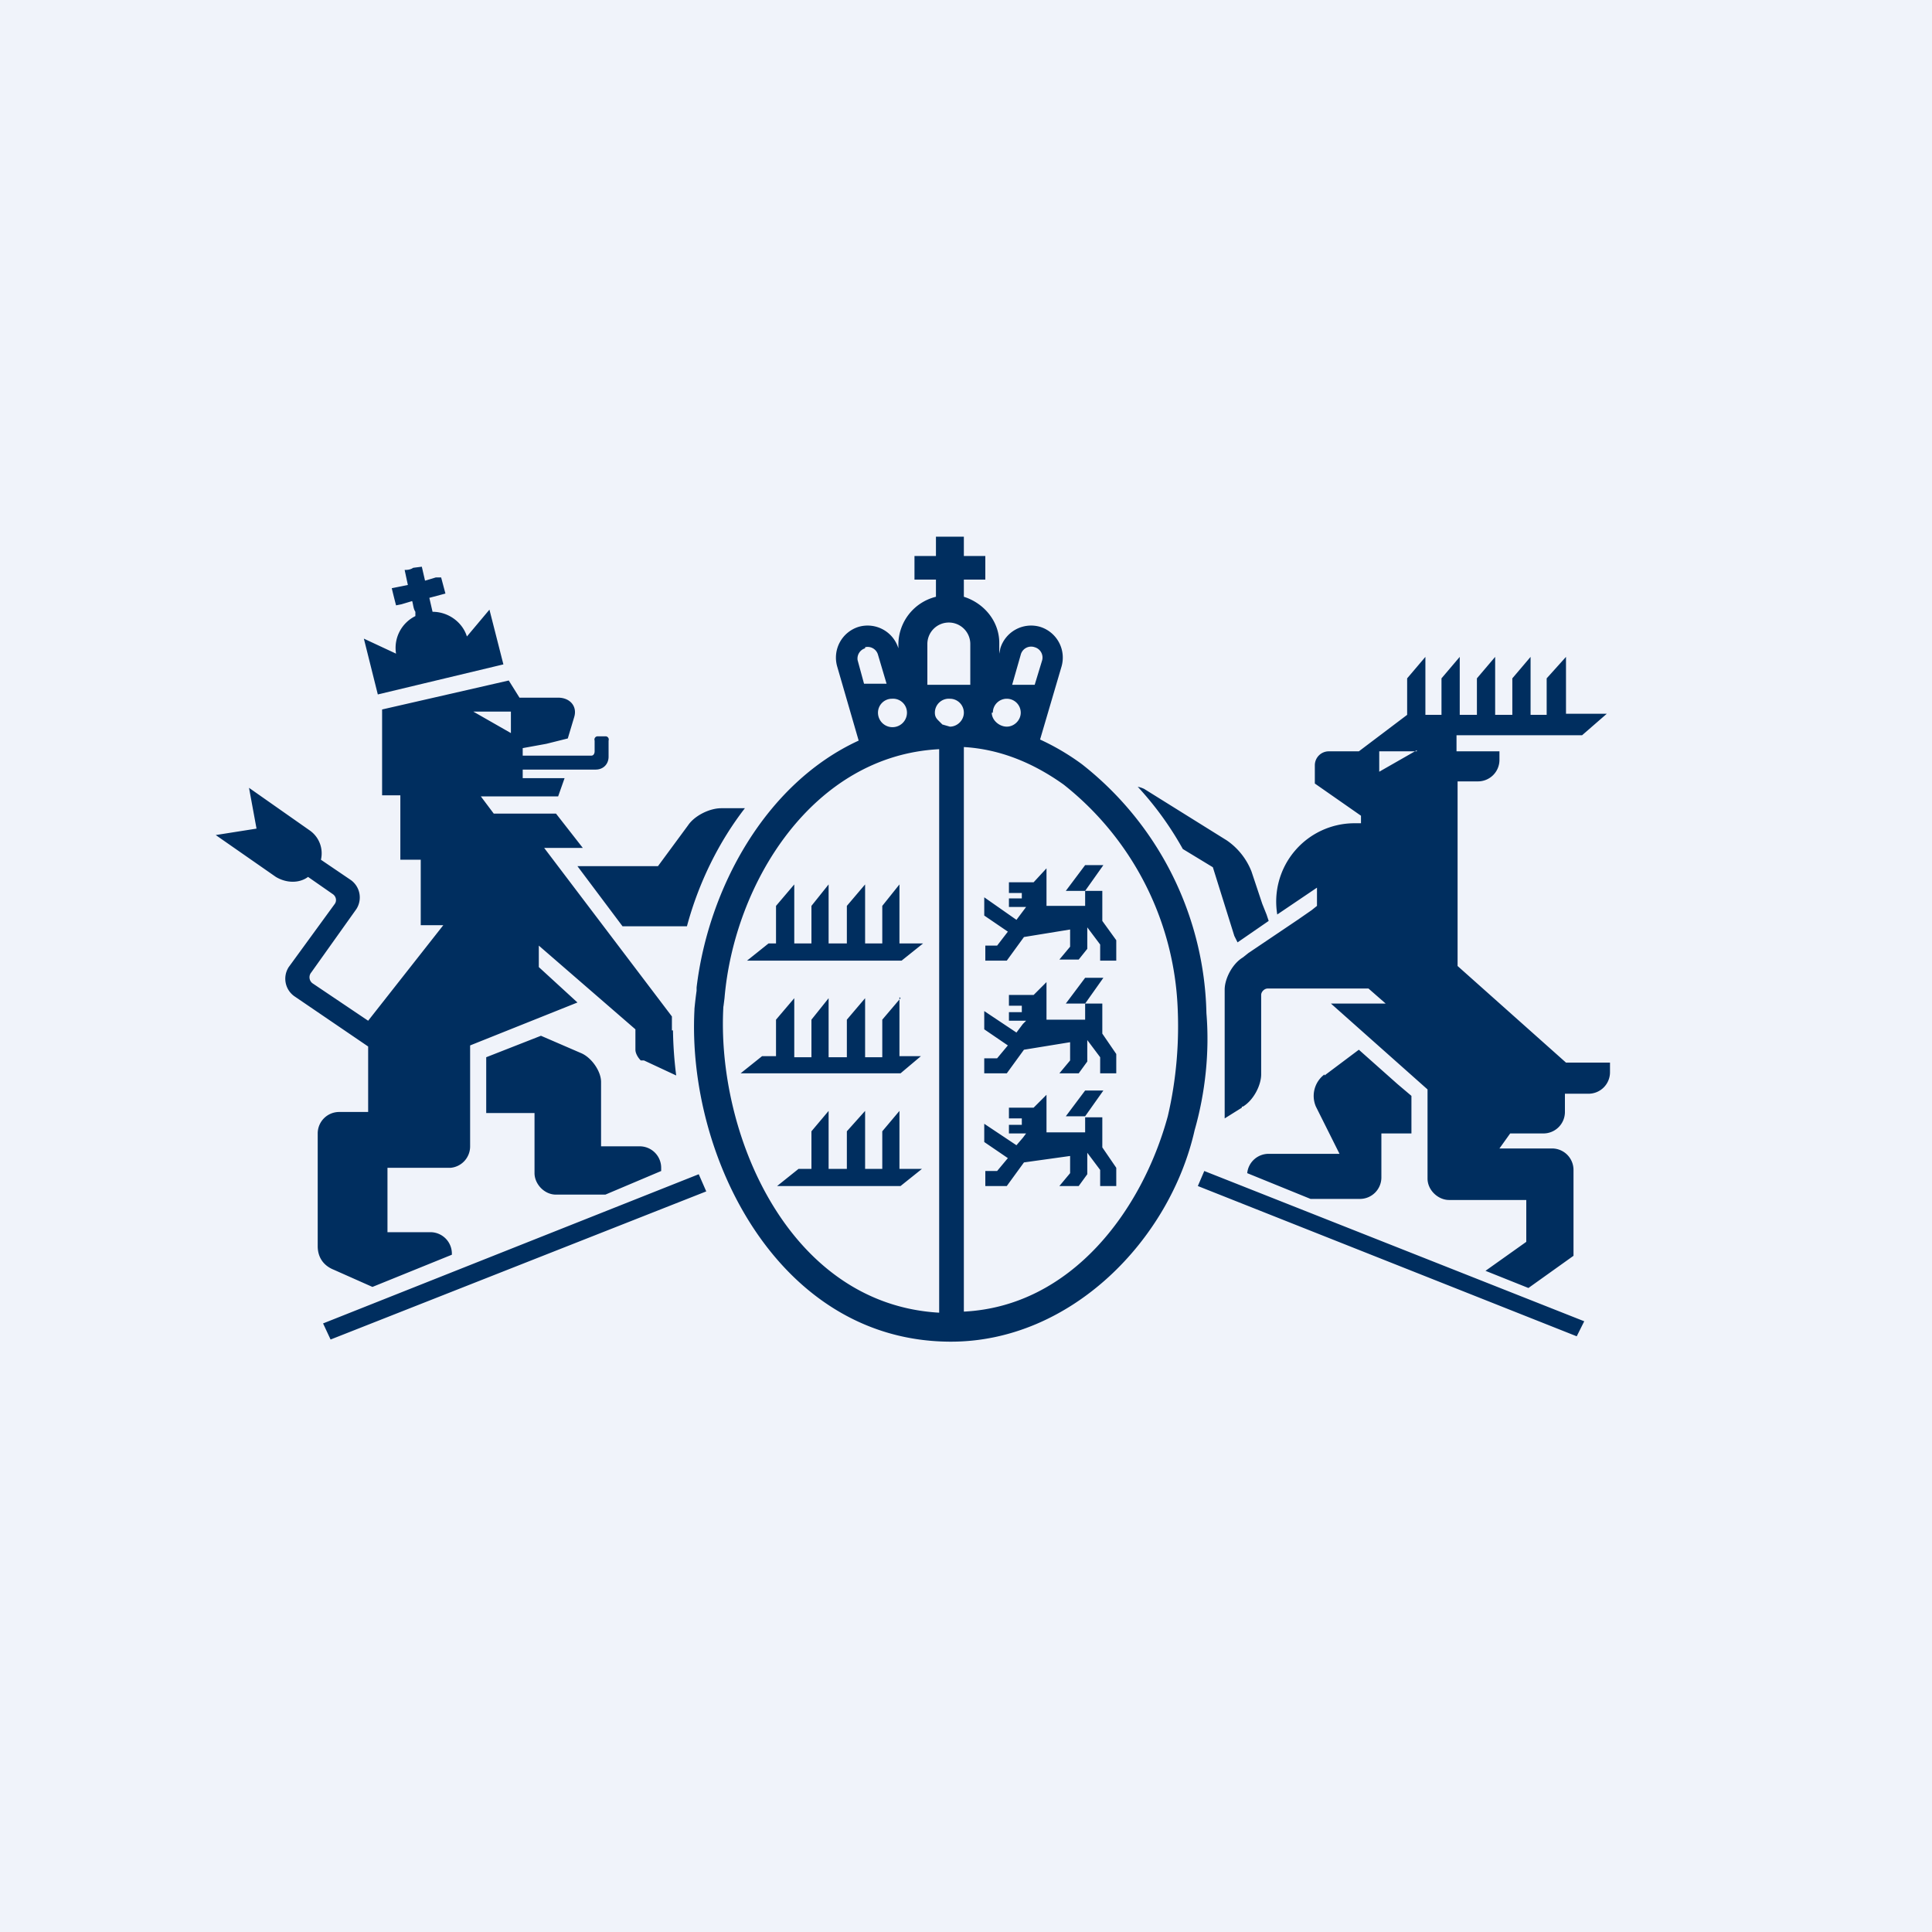 <!-- by TradingView --><svg width="18" height="18" viewBox="0 0 18 18" xmlns="http://www.w3.org/2000/svg"><path fill="#F0F3FA" d="M0 0h18v18H0z"/><path fill-rule="evenodd" d="m9.64 6.38.07-.23a.1.1 0 0 0-.07-.12.1.1 0 0 0-.13.07l-.08.28h.2Zm-.4.26c0 .07.07.13.14.13s.13-.06.13-.13a.13.13 0 0 0-.13-.13.13.13 0 0 0-.13.13Zm-.6-.26h.4V6a.2.2 0 0 0-.2-.2.2.2 0 0 0-.2.2v.38Zm.14.37.07.02c.07 0 .13-.06.13-.13a.13.13 0 0 0-.13-.13.13.13 0 0 0-.14.13c0 .03.01.05.03.07l.04.04Zm.91.14.2-.68a.3.3 0 0 0-.2-.37.3.3 0 0 0-.37.2l-.01.05v-.1c0-.2-.14-.37-.33-.43V5.4h.2v-.22h-.2V5h-.26v.18h-.2v.22h.2v.16a.46.46 0 0 0-.35.44v.04a.3.3 0 0 0-.37-.2.3.3 0 0 0-.2.37l.2.69c-.87.4-1.4 1.38-1.51 2.3v.03a4 4 0 0 0-.02.17v.01c-.07 1.36.78 3.09 2.39 3.09 1.12 0 2.04-.95 2.27-1.97.1-.35.14-.73.11-1.09a3.03 3.03 0 0 0-1.16-2.32 2.22 2.22 0 0 0-.39-.23Zm-1.51-.25a.13.13 0 0 0 .27 0 .13.13 0 0 0-.14-.13.13.13 0 0 0-.13.13Zm-.12-.6a.1.1 0 0 0-.07.11l.06.22h.21l-.08-.27a.1.1 0 0 0-.12-.07ZM6.74 9.37c-.07 1.18.6 2.78 2.01 2.86V6.98c-1.18.06-1.91 1.25-2 2.32l-.01.08Zm2.24 2.85c1-.05 1.66-.94 1.9-1.82.08-.34.11-.7.09-1.05a2.8 2.8 0 0 0-1.06-2.04c-.28-.2-.59-.33-.93-.35v5.26Zm-.6-3.43v-.55l-.16.2v.35h-.16v-.55l-.17.2v.35h-.17v-.55l-.16.2v.35H7.4v-.55l-.17.2v.35h-.07l-.2.16H8.4l.2-.16h-.2Zm0 .5v.55h.2l-.19.16H6.9l.2-.16h.13V9.5l.17-.2v.55h.16V9.5l.16-.2v.55h.17V9.5l.17-.2v.55h.16V9.5l.17-.2Zm0 1.6v-.54l-.16.19v.35h-.16v-.54l-.17.19v.35h-.17v-.54l-.16.19v.35h-.12l-.2.16h1.15l.2-.16h-.2Zm2.02-2.13v.19h-.15V8.8l-.12-.16v.2l-.08.1h-.18l.1-.12v-.16l-.43.07-.16.22h-.2v-.14h.11l.1-.13-.22-.15v-.17l.3.21.06-.08.03-.04H9.4v-.08h.12v-.05H9.4v-.1H9.63l.12-.13v.35h.36v-.14h.16v.28l.13.18Zm-.3-.46h-.17l.18-.24h.17l-.17.24Zm.3 1.7v-.18l-.13-.19v-.28h-.16l.17-.24h-.17l-.18.24h.18v.15h-.36v-.35l-.12.12H9.4v.1h.12v.06H9.4v.08h.16l-.03.03-.06.08-.3-.2v.17l.22.15-.1.12h-.12v.14h.21l.16-.22.43-.07v.17l-.1.12h.18l.08-.11v-.2l.12.16v.15h.15Zm0 .87v.18h-.15v-.15l-.12-.16v.2l-.08.11h-.18l.1-.12v-.16l-.43.06-.16.22h-.2v-.14h.11l.1-.12-.22-.15v-.17l.3.2.06-.07.03-.04H9.4v-.08h.12v-.06H9.4v-.1H9.63l.12-.12V10.55h.36v-.14h.16v.28l.13.19Zm-.3-.47h-.17l.18-.24h.17l-.17.24Zm2.24-.39a.25.25 0 0 0-.08.3l.02.04.2.4h-.66a.2.2 0 0 0-.2.18l.59.24h.46a.2.2 0 0 0 .2-.2V10.56h.28v-.35l-.13-.11-.36-.32-.32.24Zm2.25-.11L13.58 9V7.28h.19a.2.2 0 0 0 .2-.2V7h-.4v-.15h1.17l.23-.2h-.38v-.53l-.18.2v.34h-.15v-.54l-.17.2v.34h-.16v-.54l-.17.2v.34h-.16v-.54l-.17.2v.34h-.15v-.54l-.17.2v.34l-.45.34h-.28a.13.13 0 0 0-.13.13v.17l.43.3v.07h-.06a.73.73 0 0 0-.72.85l.37-.25v.17l-.05.04-.13.09-.46.31-.05.04c-.1.06-.17.2-.17.3v1.2l.16-.1v-.01h.01c.1-.06.17-.2.17-.3v-.74c0-.03.03-.06.06-.06h.94l.16.14h-.51l.9.8v.83c0 .11.1.2.2.2h.72v.39l-.38.27.4.16.42-.3V10.9a.2.2 0 0 0-.2-.2h-.49l.1-.14h.31a.2.2 0 0 0 .2-.2v-.17h.22a.2.2 0 0 0 .2-.2V9.9h-.42ZM13.2 7h-.35v.19l.35-.2Zm-1.4 1.52-.04-.1-.08-.24-.02-.06a.63.63 0 0 0-.23-.29l-.77-.48a.26.26 0 0 0-.06-.02 3 3 0 0 1 .42.58l.28.17.2.64.03.06.29-.2-.02-.06ZM4.35 5.93l.21-.25.13.51-1.17.28-.13-.52.3.14a.33.33 0 0 1 .18-.35V5.7c-.02-.03-.02-.07-.03-.1l-.1.03-.05.01a6.76 6.76 0 0 1-.04-.16l.15-.03-.03-.14c.02 0 .05 0 .08-.02l.08-.01.03.13.1-.03h.05l.04.15-.15.04.03.13c.15 0 .28.1.32.23Zm.63 4.44v.56c0 .1.09.2.2.2h.46l.52-.22v-.03a.2.2 0 0 0-.2-.2H5.6v-.6c0-.1-.09-.23-.19-.27l-.37-.16-.51.2v.52h.45Zm1.75-2.84H6.94c-.24.31-.43.69-.54 1.1H5.8l-.42-.56h.75l.28-.38c.06-.09.2-.16.31-.16Zm7.96 4.92-3.53-1.4.06-.14 3.54 1.4-.07.14ZM6.58 11.1l-3.5 1.38-.07-.15 3.5-1.39.07.16ZM6.26 9.6v-.13L5.07 7.9h.36l-.25-.32H4.6l-.12-.16h.72l.06-.17h-.39v-.08h.68c.07 0 .12-.05.12-.12V6.9a.03.03 0 0 0-.03-.04h-.07a.03.03 0 0 0-.03.04V7c0 .02-.01.04-.03.04h-.64v-.07l.22-.04.2-.05.06-.2c.03-.1-.04-.18-.15-.18h-.36l-.1-.16-1.18.27v.8h.17v.6h.19v.61h.21l-.7.89-.52-.35a.07.07 0 0 1-.01-.1l.42-.59a.2.2 0 0 0-.05-.27l-.28-.19a.26.26 0 0 0-.1-.27l-.57-.4.07.38-.38.06.56.39c.1.06.22.06.3 0l.23.16c.03.02.04.06.02.09l-.43.59a.2.2 0 0 0 .05.27l.69.47v.61h-.27a.2.2 0 0 0-.2.2v1.05c0 .1.05.18.15.22l.36.16.74-.3v-.01a.2.2 0 0 0-.2-.2h-.4v-.6h.59a.2.2 0 0 0 .18-.2v-.94l1-.4-.36-.33v-.2l.9.78v.19c0 .03.02.07.05.1H6l.3.14a3.72 3.72 0 0 1-.03-.42ZM4.41 6.63h.35v.2l-.35-.2Z" fill="#002E5F"/></svg>